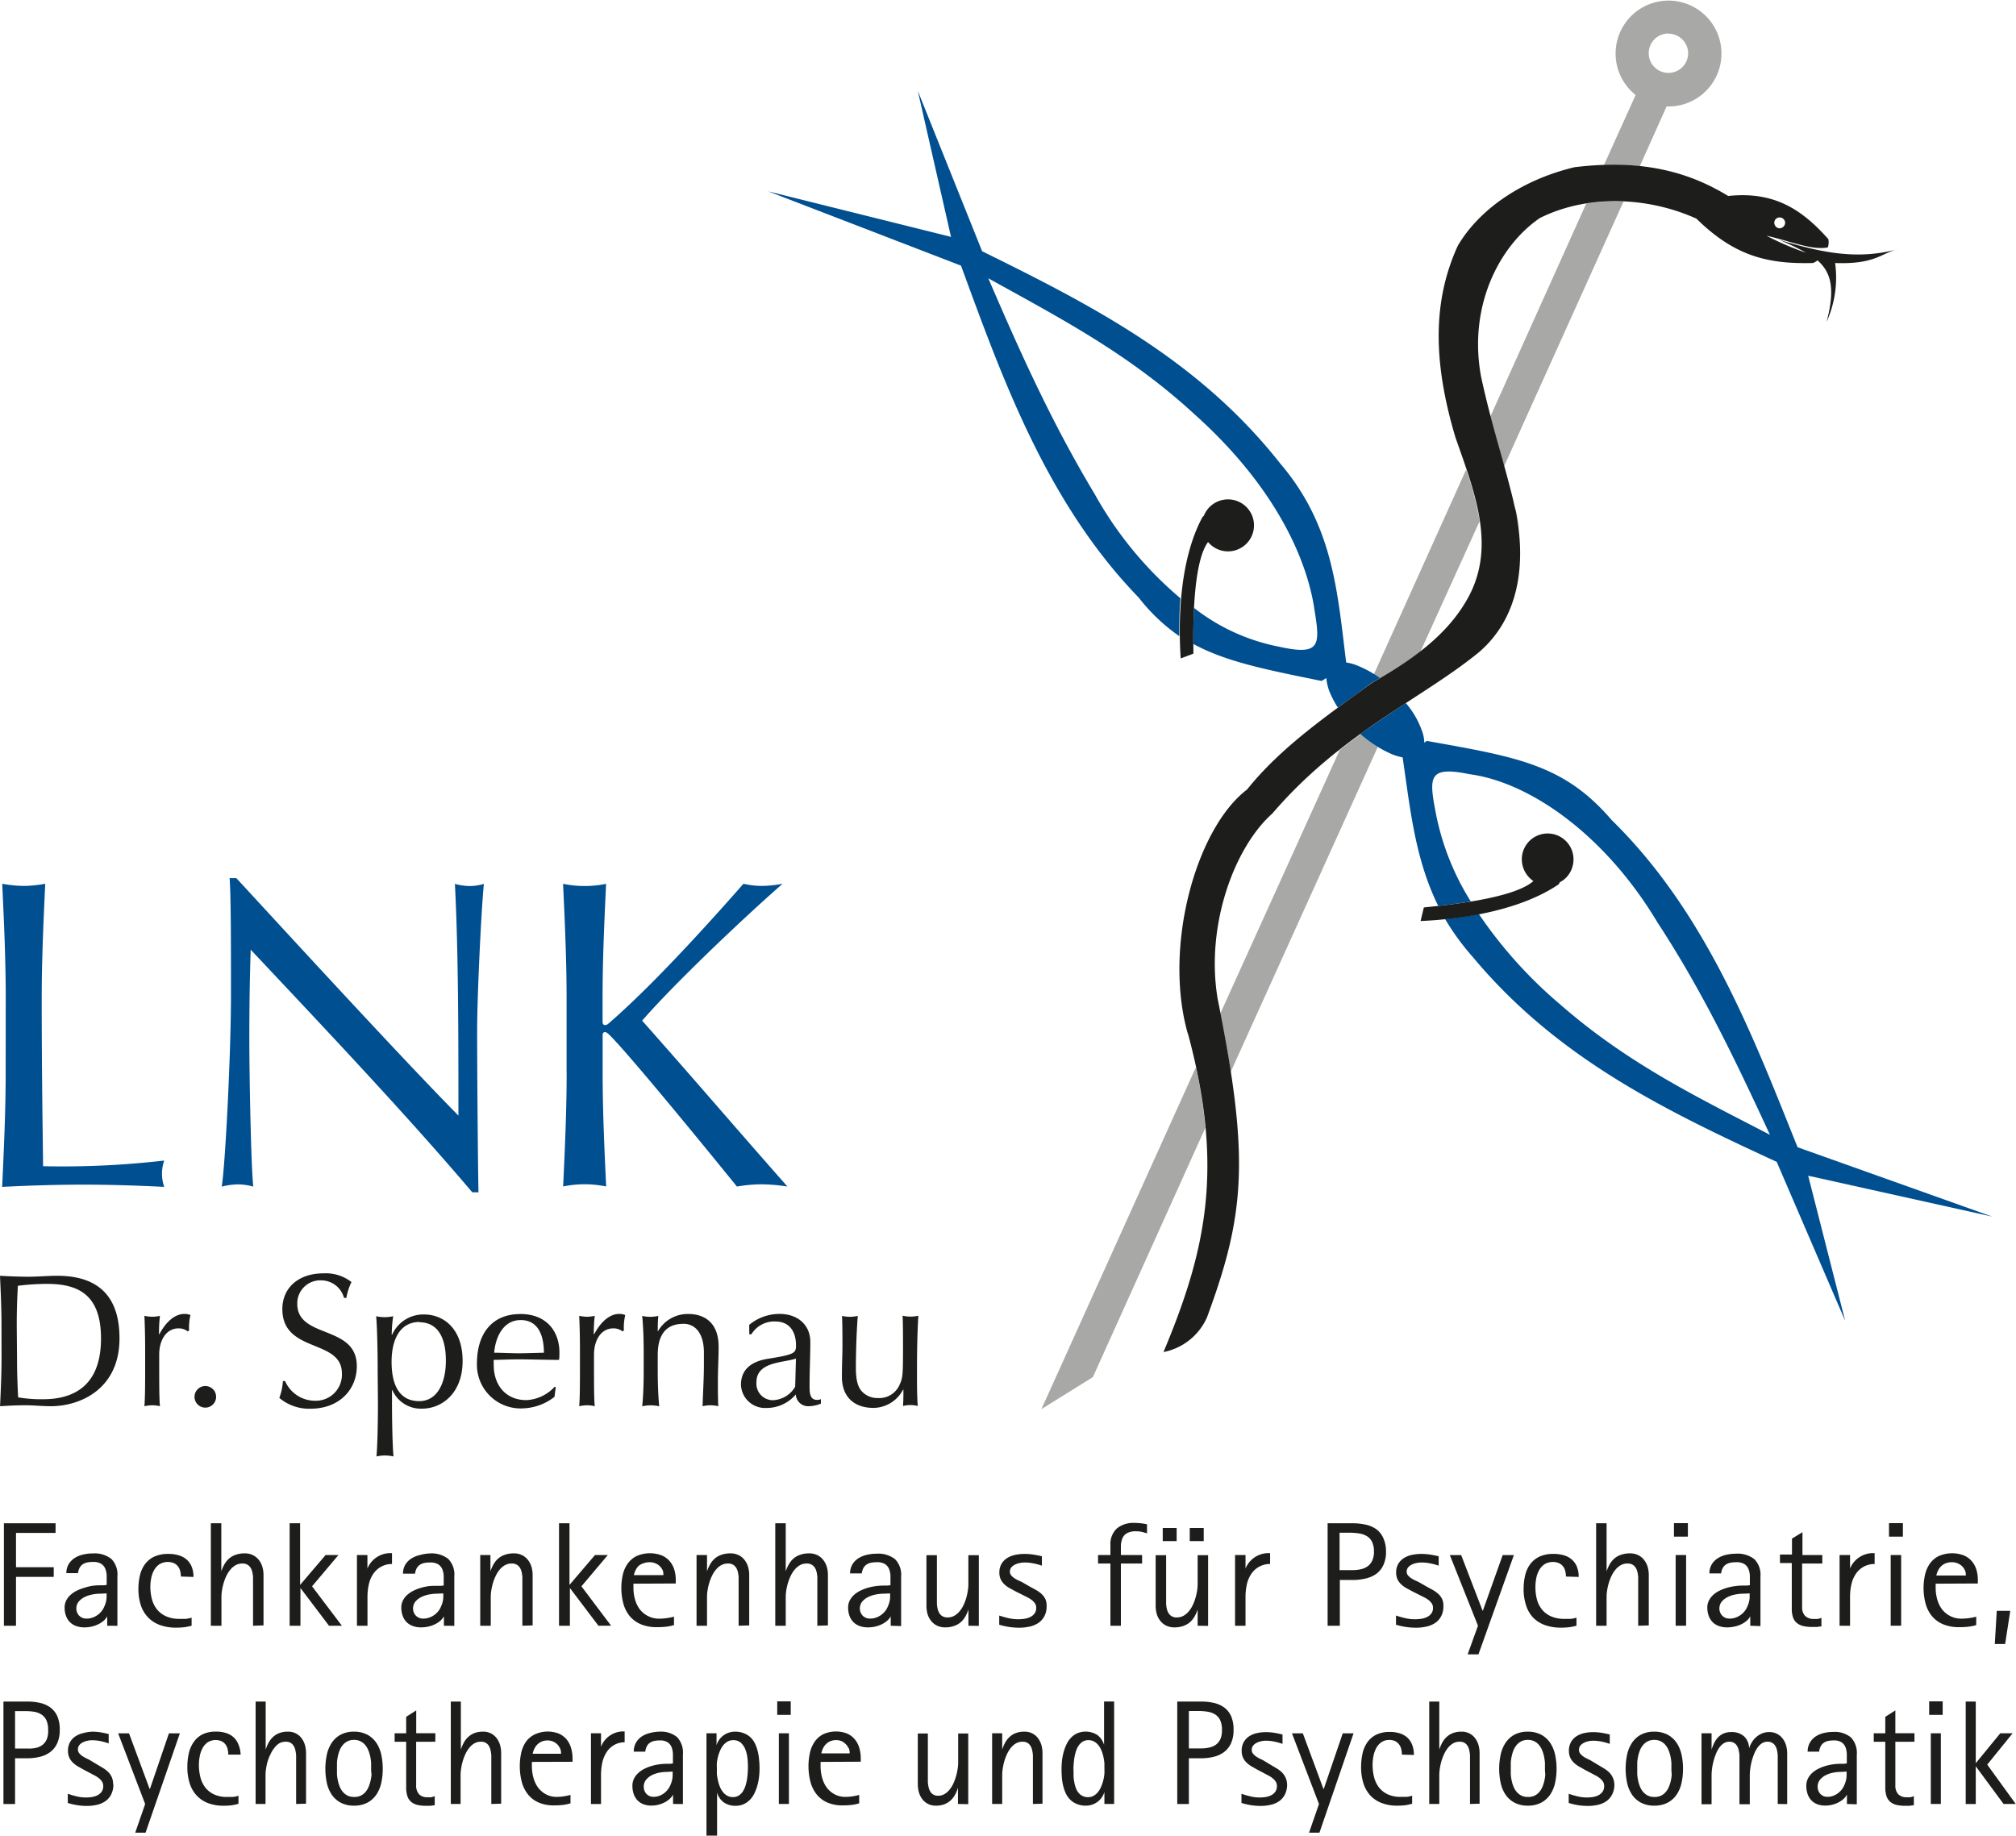 <svg xmlns="http://www.w3.org/2000/svg" xmlns:xlink="http://www.w3.org/1999/xlink" viewBox="0 0 298.6 271.93"><defs><clipPath id="a" transform="translate(-1.36 -9.09)"><polygon points="108.56 0 108.56 46.18 150.58 218.27 312.66 218.27 312.66 0 108.56 0 108.56 0" style="fill:none"/></clipPath></defs><title>LNK</title><path d="M2.21,156.84c0-5.59-.26-11.25-.52-16.84a18.26,18.26,0,0,0,3.19.32A18.26,18.26,0,0,0,8.06,140c-.26,5.59-.52,11.24-.52,16.84,0,10.92.13,18.59.2,25A130.33,130.33,0,0,0,25.68,181a6,6,0,0,0,0,3.9c-4-.2-8-.33-12-.33s-8,.13-12,.33c.26-5.59.52-11.25.52-16.84Z" transform="translate(-1.36 -9.09)" style="fill:#004f91"/><path d="M71.31,185.7c-9.88-11.63-21.71-24.12-32.82-35.94-.07,2.4-.2,6.3-.2,13.2,0,5.59.26,19.3.59,21.9a8.74,8.74,0,0,0-2.28-.33,10.66,10.66,0,0,0-2.4.33c.52-3.06,1.37-19.7,1.37-28.27,0-8.19,0-14.5-.2-17.42h1c10.6,11.51,25,27.17,32.89,35.17,0-11.64,0-24.31-.52-34.32a8.66,8.66,0,0,0,2.21.32,7.7,7.7,0,0,0,2.08-.32c-.39,3.83-1,16.7-1,21.77,0,6.63.13,21,.2,23.92Z" transform="translate(-1.36 -9.09)" style="fill:#004f91"/><path d="M85.28,168V156.84c0-5.59-.26-11.24-.52-16.83a15.77,15.77,0,0,0,6.37,0c-.26,5.59-.52,11.24-.52,16.83v3.57c0,.39.13.52.39.52s.39-.13.91-.59c6-5.26,13.46-13.39,19.57-20.34a12,12,0,0,0,2.67.32,17,17,0,0,0,3.12-.32c-6,5.26-16.12,14.88-20.8,20.28,7,7.87,14.17,16.25,21.52,24.57a26.29,26.29,0,0,0-3.9-.33,22.16,22.16,0,0,0-3.58.33c-6.17-7.61-16-19.57-18.78-22.36-.39-.39-.59-.52-.78-.52a.36.36,0,0,0-.33.39V168c0,5.59.26,11.25.52,16.84a15.77,15.77,0,0,0-6.37,0c.26-5.59.52-11.25.52-16.84" transform="translate(-1.36 -9.09)" style="fill:#004f91"/><path d="M3.88,210.14c0,2,.06,4,.17,5.94a20.64,20.64,0,0,0,3.67.28c4.12,0,8.6-1.62,8.6-9,0-6.5-3.36-8.09-8-8.09a35.65,35.65,0,0,0-4.31.28c-.11,1.79-.17,3.78-.17,5.8Zm-2.3-4.82c0-2.41-.11-4.84-.22-7.25,1.4.08,2.83.14,4.23.14s2.83-.14,4.23-.14c6.55,0,9.24,3.5,9.24,9.27,0,7.48-5.77,10.05-10.19,10.05-1.26,0-2.49-.14-3.75-.14s-2.49.06-3.75.14c.11-2.41.22-4.84.22-7.25Z" transform="translate(-1.36 -9.09)" style="fill:#1d1d1b"/><path d="M29.17,206.31a2.15,2.15,0,0,0-1.37-.45c-1.79,0-2.86,1.71-2.86,3.89,0,4.87,0,6.36.11,7.64a5.11,5.11,0,0,0-1.12-.14,5.85,5.85,0,0,0-1.18.14c.11-1.37.11-3.56.11-6.69v-.9c0-1.46,0-3.39-.11-5.8a5.85,5.85,0,0,0,1.18.14,5.11,5.11,0,0,0,1.12-.14,22.4,22.4,0,0,0-.14,2.72l.06,0c1.06-2,2.41-3,3.7-3a2.1,2.1,0,0,1,.9.17,7.75,7.75,0,0,0-.2,2.27Z" transform="translate(-1.36 -9.09)" style="fill:#1d1d1b"/><path d="M31.77,214.4a1.6,1.6,0,1,1-1.6,1.6,1.61,1.61,0,0,1,1.6-1.6" transform="translate(-1.36 -9.09)" style="fill:#1d1d1b"/><path d="M43.59,213.67A4.83,4.83,0,0,0,48,216.58a3.86,3.86,0,0,0,4-4.06c0-5.15-8.82-2.94-8.82-9.52,0-3.11,2.35-5.29,6.08-5.29A6.18,6.18,0,0,1,53.42,199a8.6,8.6,0,0,0-.76,2.35h-.34A3.52,3.52,0,0,0,49,198.75a3.41,3.41,0,0,0-3.61,3.47c0,5.24,8.82,3.05,8.82,9.24,0,3.42-2.55,6.3-6.86,6.3a6.82,6.82,0,0,1-4.62-1.6,8.36,8.36,0,0,0,.53-2.49Z" transform="translate(-1.36 -9.09)" style="fill:#1d1d1b"/><path d="M63.53,204.91c-3,0-4.17,2.69-4.17,5.91,0,3.84,1.43,5.82,4.09,5.82s3.95-2.66,3.95-6c0-4.48-2-5.68-3.86-5.68m-6.24,7.25c0-2.58-.06-6.19-.22-8.15a5.74,5.74,0,0,0,2.52,0,19.05,19.05,0,0,0-.22,2.74h.06a5.05,5.05,0,0,1,4.73-3c2.86,0,5.71,2.07,5.71,6.89s-3.11,7.06-6,7.06a4.59,4.59,0,0,1-4.4-2.74h-.06v1.76c0,2.58.06,6.19.22,8.06a5.74,5.74,0,0,0-2.52,0c.17-1.88.22-5.49.22-8.06Z" transform="translate(-1.36 -9.09)" style="fill:#1d1d1b"/><path d="M74.56,209.47c1.15,0,2.46.08,3.64.08s2.55-.06,3.72-.08c0-2-.53-4.84-3.44-4.84-2.74,0-3.78,2.83-3.92,4.84m3.86-5.74c3.92,0,5.8,2.6,5.8,5.71,0,.36,0,.73-.06,1.09-2,0-4-.08-6-.08-1.23,0-2.44.06-3.67.08a7.62,7.62,0,0,0,0,.78c0,2.91,1.74,5.18,4.84,5.18a6.09,6.09,0,0,0,4.2-2l.14.08L83.49,216a8,8,0,0,1-4.68,1.71A6.47,6.47,0,0,1,72,211.1c0-4.54,2.3-7.36,6.41-7.36" transform="translate(-1.36 -9.09)" style="fill:#1d1d1b"/><path d="M93.57,206.31a2.15,2.15,0,0,0-1.37-.45c-1.79,0-2.86,1.71-2.86,3.89,0,4.87,0,6.36.11,7.64a5.11,5.11,0,0,0-1.12-.14,5.85,5.85,0,0,0-1.18.14c.11-1.37.11-3.56.11-6.69v-.9c0-1.46,0-3.39-.11-5.8a5.85,5.85,0,0,0,1.18.14,5.11,5.11,0,0,0,1.12-.14,22.4,22.4,0,0,0-.14,2.72l.06,0c1.06-2,2.41-3,3.7-3a2.1,2.1,0,0,1,.9.17,7.75,7.75,0,0,0-.2,2.27Z" transform="translate(-1.36 -9.09)" style="fill:#1d1d1b"/><path d="M102.56,205.19c-2.6,0-3.78,1.68-3.78,4.59v2.38c0,1.68.06,3.64.22,5.24a5.74,5.74,0,0,0-2.52,0c.17-1.6.22-3.56.22-5.24v-2.91c0-1.68-.06-3.64-.22-5.24a5.08,5.08,0,0,0,2.38,0c-.06.76-.08,1.49-.08,2.24h.06a5.06,5.06,0,0,1,4.48-2.52c2.07,0,4.48,1,4.48,4.87,0,1.6-.11,3.28-.11,5.18,0,1.23,0,2.41.06,3.61a5.85,5.85,0,0,0-1.18-.14,5.36,5.36,0,0,0-1.15.14c.06-2,.2-4.09.2-6.24v-1.71c0-2.74-1.2-4.26-3.05-4.26" transform="translate(-1.36 -9.09)" style="fill:#1d1d1b"/><path d="M119.25,210.34c-1.93.64-5.85.45-5.85,3.5a2.45,2.45,0,0,0,2.44,2.66,4,4,0,0,0,3.3-2Zm-6.92-5a7,7,0,0,1,4.51-1.62c2.69,0,4.54,1.65,4.54,4.14,0,2.1-.11,4.17-.11,6.52,0,.92,0,2.07,1.09,2.07a1.16,1.16,0,0,0,.59-.11V217a4.73,4.73,0,0,1-1.79.39,1.83,1.83,0,0,1-1.93-1.74,5.66,5.66,0,0,1-4.4,2,3.56,3.56,0,0,1-3.72-3.44c0-2.24,1.51-3.44,3.95-3.84,4.06-.64,4.2-.87,4.2-2,0-1.88-.84-3.53-3.08-3.53a3.94,3.94,0,0,0-3.53,1.9h-.31Z" transform="translate(-1.36 -9.09)" style="fill:#1d1d1b"/><path d="M126.14,208.46c0-1.32,0-2.88-.06-4.45a5.85,5.85,0,0,0,1.18.14,5.58,5.58,0,0,0,1.15-.14c-.17,2.18-.28,5-.28,7.78,0,1.93.39,2.86.87,3.39a3.13,3.13,0,0,0,2.41,1,3.27,3.27,0,0,0,3.11-1.79c.56-1.2.59-1.43.59-5.82,0-1.51,0-3.25-.06-4.59a5.41,5.41,0,0,0,1.18.14,5,5,0,0,0,1.15-.14c-.17,2.91-.2,5.54-.2,8.51,0,1.65,0,3.3.11,4.87a4.33,4.33,0,0,0-2.18,0c.06-.81.06-1.62.06-2.41h-.06a5,5,0,0,1-4.37,2.69c-2.91,0-4.68-1.68-4.68-4.59,0-2,.08-3.25.08-4.62" transform="translate(-1.36 -9.09)" style="fill:#1d1d1b"/><path d="M3.73,236.16v5.08H9.32v1.43H3.73v7.24H1.94V234.73H9.59v1.43Z" transform="translate(-1.36 -9.09)" style="fill:#1d1d1b"/><path d="M17.24,249.91v-1.39h0a2.37,2.37,0,0,1-.6.71,3.78,3.78,0,0,1-.83.51,4.48,4.48,0,0,1-.95.31,4.72,4.72,0,0,1-1,.1,3.46,3.46,0,0,1-1.25-.21,2.48,2.48,0,0,1-.92-.59,2.56,2.56,0,0,1-.56-.92,3.55,3.55,0,0,1-.2-1.21,2.29,2.29,0,0,1,.25-1.07,2.85,2.85,0,0,1,.65-.83,4.09,4.09,0,0,1,.94-.62,6.78,6.78,0,0,1,1.11-.42A8.13,8.13,0,0,1,15,244a8.52,8.52,0,0,1,1.08-.08h.54a3.19,3.19,0,0,0,.54-.06v-.22q0-.58,0-1.16a3,3,0,0,0-.2-1,1.59,1.59,0,0,0-.6-.74,2.21,2.21,0,0,0-1.23-.28,4,4,0,0,0-.87.08,1.87,1.87,0,0,0-.66.28,1.44,1.44,0,0,0-.45.51,2.37,2.37,0,0,0-.24.79H11.19a2.59,2.59,0,0,1,.35-1.35,2.8,2.8,0,0,1,.89-.9,4,4,0,0,1,1.25-.51,6.31,6.31,0,0,1,1.42-.16,4,4,0,0,1,2.75.81,3.27,3.27,0,0,1,.9,2.56v7.35Zm-1-4.75a6.34,6.34,0,0,0-1.15.11,4.48,4.48,0,0,0-1.16.37,2.71,2.71,0,0,0-.9.68,1.55,1.55,0,0,0-.36,1,1.5,1.5,0,0,0,.42,1.1,1.48,1.48,0,0,0,1.11.43,2.56,2.56,0,0,0,.79-.12,3,3,0,0,0,1.31-.85,2.73,2.73,0,0,0,.44-.66c.09-.19.16-.37.22-.53a3.35,3.35,0,0,0,.13-.48,3.56,3.56,0,0,0,.06-.5q0-.26,0-.59Z" transform="translate(-1.36 -9.09)" style="fill:#1d1d1b"/><path d="M28.15,242.62a3.27,3.27,0,0,0-.11-.84,1.88,1.88,0,0,0-.34-.69,1.65,1.65,0,0,0-.6-.46,2.41,2.41,0,0,0-2.14.18,2.58,2.58,0,0,0-.79.89,4,4,0,0,0-.42,1.19,6.52,6.52,0,0,0-.12,1.22,7.12,7.12,0,0,0,.24,1.89,4.08,4.08,0,0,0,.77,1.52,3.65,3.65,0,0,0,1.34,1,4.76,4.76,0,0,0,2,.37q.45,0,.89,0a4,4,0,0,0,.87-.18v1.19a7.2,7.2,0,0,1-1.12.23,9.84,9.84,0,0,1-1.15.06,6.82,6.82,0,0,1-2.46-.4,4.66,4.66,0,0,1-1.75-1.15,4.74,4.74,0,0,1-1.05-1.8,7.59,7.59,0,0,1-.35-2.37,8.85,8.85,0,0,1,.22-2,4.58,4.58,0,0,1,.74-1.66,3.61,3.61,0,0,1,1.37-1.13,4.82,4.82,0,0,1,2.11-.41,5.22,5.22,0,0,1,1.55.21,3.13,3.13,0,0,1,1.17.64,2.82,2.82,0,0,1,.74,1.07,4,4,0,0,1,.26,1.49Z" transform="translate(-1.36 -9.09)" style="fill:#1d1d1b"/><path d="M38.84,249.91V244.1c0-.19,0-.41,0-.66s0-.5,0-.75a4.77,4.77,0,0,0-.11-.74,2,2,0,0,0-.26-.64,1.38,1.38,0,0,0-.47-.45,1.43,1.43,0,0,0-.74-.17,2,2,0,0,0-1,.25,2.79,2.79,0,0,0-.78.66,4.46,4.46,0,0,0-.59.93,7,7,0,0,0-.41,1.07,7.76,7.76,0,0,0-.24,1.07,6.42,6.42,0,0,0-.08.93v4.31H32.59V234.73h1.55v7.12h0a5.58,5.58,0,0,1,.49-1.09,3.26,3.26,0,0,1,.7-.84,3,3,0,0,1,1-.54,3.81,3.81,0,0,1,1.26-.19,2.67,2.67,0,0,1,1.25.27,2.51,2.51,0,0,1,.87.72,3.13,3.13,0,0,1,.51,1,4.31,4.31,0,0,1,.17,1.2v7.48Z" transform="translate(-1.36 -9.09)" style="fill:#1d1d1b"/><path d="M50.09,249.91l-4.23-5.59h0v5.59H44.26V234.73h1.55v9.13h0l3.78-4.43h1.9l-3.91,4.64L52,249.91Z" transform="translate(-1.36 -9.09)" style="fill:#1d1d1b"/><path d="M57.71,241.22a3.39,3.39,0,0,0-1.13,1.11,4.62,4.62,0,0,0-.61,1.54,8.35,8.35,0,0,0-.18,1.71v4.33H54.23V239.43h1.55v2h0a3.68,3.68,0,0,1,3.64-2.27v1.6A3.37,3.37,0,0,0,57.71,241.22Z" transform="translate(-1.36 -9.09)" style="fill:#1d1d1b"/><path d="M67.11,249.91v-1.39h0a2.37,2.37,0,0,1-.6.71,3.78,3.78,0,0,1-.83.51,4.48,4.48,0,0,1-.95.31,4.72,4.72,0,0,1-1,.1,3.46,3.46,0,0,1-1.25-.21,2.48,2.48,0,0,1-.92-.59,2.56,2.56,0,0,1-.56-.92,3.55,3.55,0,0,1-.2-1.21,2.29,2.29,0,0,1,.25-1.07,2.85,2.85,0,0,1,.65-.83,4.09,4.09,0,0,1,.94-.62,6.78,6.78,0,0,1,1.11-.42,8.13,8.13,0,0,1,1.16-.24A8.52,8.52,0,0,1,66,244h.54a3.19,3.19,0,0,0,.54-.06v-.22q0-.58,0-1.16a3,3,0,0,0-.2-1,1.59,1.59,0,0,0-.6-.74,2.21,2.21,0,0,0-1.23-.28,4,4,0,0,0-.87.08,1.87,1.87,0,0,0-.66.28,1.44,1.44,0,0,0-.45.51,2.37,2.37,0,0,0-.24.79H61.05a2.59,2.59,0,0,1,.35-1.35,2.8,2.8,0,0,1,.89-.9,4,4,0,0,1,1.25-.51A6.31,6.31,0,0,1,65,239.2a4,4,0,0,1,2.75.81,3.27,3.27,0,0,1,.9,2.56v7.35Zm-1-4.75a6.34,6.34,0,0,0-1.15.11,4.48,4.48,0,0,0-1.16.37,2.71,2.71,0,0,0-.9.68,1.55,1.55,0,0,0-.36,1,1.5,1.5,0,0,0,.42,1.1,1.48,1.48,0,0,0,1.11.43,2.56,2.56,0,0,0,.79-.12,3,3,0,0,0,1.31-.85,2.73,2.73,0,0,0,.44-.66c.09-.19.16-.37.22-.53a3.35,3.35,0,0,0,.13-.48,3.56,3.56,0,0,0,.06-.5q0-.26,0-.59Z" transform="translate(-1.36 -9.09)" style="fill:#1d1d1b"/><path d="M78.73,249.91V244.1c0-.19,0-.41,0-.66s0-.5,0-.75a4.77,4.77,0,0,0-.11-.74,2,2,0,0,0-.26-.64,1.38,1.38,0,0,0-.47-.45,1.43,1.43,0,0,0-.74-.17,2,2,0,0,0-1,.25,2.79,2.79,0,0,0-.78.66,4.46,4.46,0,0,0-.59.93,7,7,0,0,0-.41,1.07,7.76,7.76,0,0,0-.24,1.07,6.42,6.42,0,0,0-.08.93v4.31H72.49V239.43H74v2.42h0a5.58,5.58,0,0,1,.49-1.09,3.26,3.26,0,0,1,.7-.84,3,3,0,0,1,1-.54,3.81,3.81,0,0,1,1.26-.19,2.67,2.67,0,0,1,1.25.27,2.51,2.51,0,0,1,.87.72,3.13,3.13,0,0,1,.51,1,4.31,4.31,0,0,1,.17,1.2v7.48Z" transform="translate(-1.36 -9.09)" style="fill:#1d1d1b"/><path d="M90,249.91l-4.23-5.59h0v5.59H84.16V234.73h1.55v9.13h0l3.78-4.43h1.9l-3.91,4.64,4.39,5.83Z" transform="translate(-1.36 -9.09)" style="fill:#1d1d1b"/><path d="M95.18,243.68v.62a6.29,6.29,0,0,0,.23,1.69,4.46,4.46,0,0,0,.7,1.47,3.63,3.63,0,0,0,1.2,1,3.56,3.56,0,0,0,1.73.4,7.54,7.54,0,0,0,1.08-.08q.51-.07,1.07-.21v1.24a6.51,6.51,0,0,1-1.23.25,12.47,12.47,0,0,1-1.27.06,6.07,6.07,0,0,1-2.41-.43,4.32,4.32,0,0,1-1.65-1.21,5,5,0,0,1-.94-1.85,9,9,0,0,1-.08-4.29,4.62,4.62,0,0,1,.72-1.63,3.57,3.57,0,0,1,1.31-1.12,4.94,4.94,0,0,1,3.68-.12,3.21,3.21,0,0,1,1.19.83,3.46,3.46,0,0,1,.71,1.26,5.14,5.14,0,0,1,.23,1.59v.5Zm4.32-2a1.84,1.84,0,0,0-.44-.62,2.07,2.07,0,0,0-.66-.41,2.26,2.26,0,0,0-.83-.15,2.4,2.4,0,0,0-.87.15A2.13,2.13,0,0,0,96,241a2.25,2.25,0,0,0-.47.62,3,3,0,0,0-.28.79h4.37A2,2,0,0,0,99.5,241.63Z" transform="translate(-1.36 -9.09)" style="fill:#1d1d1b"/><path d="M110.76,249.91V244.1c0-.19,0-.41,0-.66s0-.5,0-.75a4.77,4.77,0,0,0-.11-.74,2,2,0,0,0-.26-.64,1.38,1.38,0,0,0-.47-.45,1.43,1.43,0,0,0-.74-.17,2,2,0,0,0-1,.25,2.79,2.79,0,0,0-.78.66,4.46,4.46,0,0,0-.59.93,7,7,0,0,0-.41,1.07,7.76,7.76,0,0,0-.24,1.07,6.42,6.42,0,0,0-.08.93v4.31h-1.55V239.43h1.55v2.42h0a5.58,5.58,0,0,1,.49-1.09,3.26,3.26,0,0,1,.7-.84,3,3,0,0,1,1-.54,3.81,3.81,0,0,1,1.26-.19,2.67,2.67,0,0,1,1.25.27,2.51,2.51,0,0,1,.87.72,3.13,3.13,0,0,1,.51,1,4.31,4.31,0,0,1,.17,1.2v7.48Z" transform="translate(-1.36 -9.09)" style="fill:#1d1d1b"/><path d="M122.42,249.91V244.1c0-.19,0-.41,0-.66s0-.5,0-.75a4.77,4.77,0,0,0-.11-.74,2,2,0,0,0-.26-.64,1.38,1.38,0,0,0-.47-.45,1.43,1.43,0,0,0-.74-.17,2,2,0,0,0-1,.25,2.79,2.79,0,0,0-.78.66,4.46,4.46,0,0,0-.59.93,7,7,0,0,0-.41,1.07,7.76,7.76,0,0,0-.24,1.07,6.42,6.42,0,0,0-.08.93v4.31h-1.55V234.73h1.55v7.12h0a5.58,5.58,0,0,1,.49-1.09,3.26,3.26,0,0,1,.7-.84,3,3,0,0,1,1-.54,3.81,3.81,0,0,1,1.26-.19,2.67,2.67,0,0,1,1.25.27,2.51,2.51,0,0,1,.87.72,3.13,3.13,0,0,1,.51,1,4.31,4.31,0,0,1,.17,1.2v7.48Z" transform="translate(-1.36 -9.09)" style="fill:#1d1d1b"/><path d="M133.29,249.91v-1.39h0a2.37,2.37,0,0,1-.6.71,3.78,3.78,0,0,1-.83.51,4.48,4.48,0,0,1-.95.31,4.72,4.72,0,0,1-1,.1,3.46,3.46,0,0,1-1.25-.21,2.48,2.48,0,0,1-.92-.59,2.56,2.56,0,0,1-.56-.92,3.55,3.55,0,0,1-.2-1.21,2.29,2.29,0,0,1,.25-1.07,2.85,2.85,0,0,1,.65-.83,4.09,4.09,0,0,1,.94-.62,6.78,6.78,0,0,1,1.11-.42,8.13,8.13,0,0,1,1.16-.24,8.52,8.52,0,0,1,1.08-.08h.54a3.19,3.19,0,0,0,.54-.06v-.22q0-.58,0-1.16a3,3,0,0,0-.2-1,1.59,1.59,0,0,0-.6-.74,2.21,2.21,0,0,0-1.23-.28,4,4,0,0,0-.87.08,1.87,1.87,0,0,0-.66.28,1.44,1.44,0,0,0-.45.51,2.37,2.37,0,0,0-.24.79h-1.73a2.59,2.59,0,0,1,.35-1.35,2.8,2.8,0,0,1,.89-.9,4,4,0,0,1,1.25-.51,6.31,6.31,0,0,1,1.42-.16,4,4,0,0,1,2.75.81,3.27,3.27,0,0,1,.9,2.56v7.35Zm-1-4.75a6.34,6.34,0,0,0-1.15.11,4.48,4.48,0,0,0-1.16.37,2.71,2.71,0,0,0-.9.68,1.55,1.55,0,0,0-.36,1,1.5,1.5,0,0,0,.42,1.1,1.48,1.48,0,0,0,1.11.43,2.56,2.56,0,0,0,.79-.12,3,3,0,0,0,1.31-.85,2.73,2.73,0,0,0,.44-.66c.09-.19.16-.37.22-.53a3.35,3.35,0,0,0,.13-.48,3.56,3.56,0,0,0,.06-.5q0-.26,0-.59Z" transform="translate(-1.36 -9.09)" style="fill:#1d1d1b"/><path d="M144.8,249.91v-2.42h0a5.19,5.19,0,0,1-.48,1.09,3.31,3.31,0,0,1-.7.84,3.07,3.07,0,0,1-1,.54,3.7,3.7,0,0,1-1.25.19,2.72,2.72,0,0,1-1.25-.27,2.54,2.54,0,0,1-.87-.72,3,3,0,0,1-.51-1,4.56,4.56,0,0,1-.16-1.22v-7.48h1.55v5.81c0,.19,0,.41,0,.66s0,.5,0,.75a4.74,4.74,0,0,0,.11.74,2,2,0,0,0,.26.64,1.38,1.38,0,0,0,.47.45,1.43,1.43,0,0,0,.74.17,2,2,0,0,0,1-.25,2.89,2.89,0,0,0,.78-.66,4.22,4.22,0,0,0,.59-.93,7.15,7.15,0,0,0,.4-1.06,8.27,8.27,0,0,0,.23-1.07,6.42,6.42,0,0,0,.08-.93v-4.32h1.55v10.47Z" transform="translate(-1.36 -9.09)" style="fill:#1d1d1b"/><path d="M156.38,247a3.07,3.07,0,0,1-.33,1.49,2.71,2.71,0,0,1-.88,1,3.81,3.81,0,0,1-1.29.54,7.08,7.08,0,0,1-1.55.17,10.12,10.12,0,0,1-1.5-.11,11.11,11.11,0,0,1-1.47-.33v-1.36q.69.23,1.39.39a6.33,6.33,0,0,0,1.43.16,6.14,6.14,0,0,0,.91-.07,2.89,2.89,0,0,0,.86-.26,1.75,1.75,0,0,0,.64-.52,1.37,1.37,0,0,0,.25-.85,1.16,1.16,0,0,0-.2-.67,2.18,2.18,0,0,0-.49-.5,3.65,3.65,0,0,0-.64-.39l-.65-.33-1-.5-.93-.5a4.14,4.14,0,0,1-.79-.57,2.51,2.51,0,0,1-.55-.74,2.33,2.33,0,0,1-.21-1,2.51,2.51,0,0,1,.32-1.31,2.55,2.55,0,0,1,.84-.86,3.65,3.65,0,0,1,1.2-.47,6.75,6.75,0,0,1,1.38-.14,8.48,8.48,0,0,1,1.3.1q.63.1,1.26.25v1.39a9.07,9.07,0,0,0-1.26-.34,6.67,6.67,0,0,0-1.28-.13,3.89,3.89,0,0,0-.7.07,2.79,2.79,0,0,0-.72.23,1.67,1.67,0,0,0-.56.42,1,1,0,0,0-.22.64.85.85,0,0,0,.22.58,2.38,2.38,0,0,0,.53.44,5.06,5.06,0,0,0,.65.34,5.39,5.39,0,0,1,.58.29l.92.53,1,.55a4.4,4.4,0,0,1,.81.59,2.57,2.57,0,0,1,.56.77A2.48,2.48,0,0,1,156.38,247Z" transform="translate(-1.36 -9.09)" style="fill:#1d1d1b"/><path d="M170.46,236a4,4,0,0,0-.8-.08,2.69,2.69,0,0,0-1.4.29,1.61,1.61,0,0,0-.67.79,3.18,3.18,0,0,0-.21,1.12c0,.42,0,.86,0,1.31h3.14v1.26h-3.14v9.22h-1.55v-9.22H164v-1.26h1.83V238a3.17,3.17,0,0,1,.93-2.48,3.82,3.82,0,0,1,2.64-.84,9.11,9.11,0,0,1,1.85.2v1.35A8.07,8.07,0,0,0,170.46,236Z" transform="translate(-1.36 -9.09)" style="fill:#1d1d1b"/><path d="M178.75,249.91v-2.42h0a5.21,5.21,0,0,1-.48,1.09,3.3,3.3,0,0,1-.7.84,3.06,3.06,0,0,1-1,.54,3.7,3.7,0,0,1-1.25.19,2.73,2.73,0,0,1-1.25-.27,2.54,2.54,0,0,1-.87-.72,3,3,0,0,1-.51-1,4.54,4.54,0,0,1-.16-1.22v-7.48h1.55v5.81c0,.19,0,.41,0,.66s0,.5,0,.75a4.8,4.8,0,0,0,.11.74,2.05,2.05,0,0,0,.26.64,1.38,1.38,0,0,0,.47.45,1.43,1.43,0,0,0,.74.17,2,2,0,0,0,1-.25,2.89,2.89,0,0,0,.78-.66,4.2,4.2,0,0,0,.59-.93,7.09,7.09,0,0,0,.4-1.06,8.28,8.28,0,0,0,.24-1.07,6.49,6.49,0,0,0,.08-.93v-4.32h1.55v10.47Zm-5.17-12.54v-1.94h2.06v1.94Zm4,0v-1.94h2.07v1.94Z" transform="translate(-1.36 -9.09)" style="fill:#1d1d1b"/><path d="M187.76,241.22a3.39,3.39,0,0,0-1.13,1.11,4.62,4.62,0,0,0-.61,1.54,8.35,8.35,0,0,0-.18,1.71v4.33h-1.55V239.43h1.55v2h0a3.68,3.68,0,0,1,3.64-2.27v1.6A3.37,3.37,0,0,0,187.76,241.22Z" transform="translate(-1.36 -9.09)" style="fill:#1d1d1b"/><path d="M206.65,238.93a4.57,4.57,0,0,1-.37,1.94,3.38,3.38,0,0,1-1,1.3,4.35,4.35,0,0,1-1.59.73,8.22,8.22,0,0,1-2,.23h-1.88v6.78H198V234.73h3.66a8.86,8.86,0,0,1,2,.21,4.29,4.29,0,0,1,1.59.7,3.24,3.24,0,0,1,1,1.29A4.76,4.76,0,0,1,206.65,238.93Zm-1.79,0a3.22,3.22,0,0,0-.27-1.43,2,2,0,0,0-.76-.85,3.09,3.09,0,0,0-1.14-.41,9,9,0,0,0-1.44-.11h-1.48v5.54h1.92a5.32,5.32,0,0,0,1.32-.15,2.61,2.61,0,0,0,1-.48,2.18,2.18,0,0,0,.63-.85A3.2,3.2,0,0,0,204.87,239Z" transform="translate(-1.36 -9.09)" style="fill:#1d1d1b"/><path d="M215.15,247a3.07,3.07,0,0,1-.33,1.49,2.71,2.71,0,0,1-.88,1,3.81,3.81,0,0,1-1.29.54,7.08,7.08,0,0,1-1.55.17,10.12,10.12,0,0,1-1.5-.11,11.11,11.11,0,0,1-1.47-.33v-1.36q.69.23,1.39.39a6.33,6.33,0,0,0,1.43.16,6.14,6.14,0,0,0,.91-.07,2.89,2.89,0,0,0,.86-.26,1.75,1.75,0,0,0,.64-.52,1.37,1.37,0,0,0,.25-.85,1.16,1.16,0,0,0-.2-.67,2.18,2.18,0,0,0-.49-.5,3.65,3.65,0,0,0-.64-.39l-.65-.33-1-.5-.93-.5a4.14,4.14,0,0,1-.79-.57,2.51,2.51,0,0,1-.55-.74,2.33,2.33,0,0,1-.21-1,2.51,2.51,0,0,1,.32-1.31,2.55,2.55,0,0,1,.84-.86,3.65,3.65,0,0,1,1.2-.47,6.75,6.75,0,0,1,1.38-.14,8.48,8.48,0,0,1,1.3.1q.63.1,1.26.25v1.39a9.07,9.07,0,0,0-1.26-.34,6.67,6.67,0,0,0-1.28-.13,3.89,3.89,0,0,0-.7.07,2.79,2.79,0,0,0-.72.23,1.67,1.67,0,0,0-.56.42,1,1,0,0,0-.22.64.85.85,0,0,0,.22.58,2.38,2.38,0,0,0,.53.44,5.06,5.06,0,0,0,.65.34,5.39,5.39,0,0,1,.58.29l.92.53,1,.55a4.4,4.4,0,0,1,.81.59,2.57,2.57,0,0,1,.56.77A2.48,2.48,0,0,1,215.15,247Z" transform="translate(-1.36 -9.09)" style="fill:#1d1d1b"/><path d="M220.34,254.15h-1.6l1.53-4.24-4.17-10.47h1.68l3.17,8.23H221l2.93-8.23h1.66Z" transform="translate(-1.36 -9.09)" style="fill:#1d1d1b"/><path d="M233.3,242.62a3.23,3.23,0,0,0-.11-.84,1.85,1.85,0,0,0-.34-.69,1.65,1.65,0,0,0-.6-.46,2.41,2.41,0,0,0-2.14.18,2.58,2.58,0,0,0-.79.89,4,4,0,0,0-.42,1.19,6.52,6.52,0,0,0-.12,1.22A7.12,7.12,0,0,0,229,246a4.09,4.09,0,0,0,.76,1.52,3.65,3.65,0,0,0,1.34,1,4.76,4.76,0,0,0,2,.37q.45,0,.89,0a4,4,0,0,0,.87-.18v1.19a7.22,7.22,0,0,1-1.12.23,9.86,9.86,0,0,1-1.15.06,6.83,6.83,0,0,1-2.46-.4,4.66,4.66,0,0,1-1.75-1.15,4.74,4.74,0,0,1-1-1.8,7.61,7.61,0,0,1-.35-2.37,8.87,8.87,0,0,1,.22-2,4.58,4.58,0,0,1,.74-1.66,3.62,3.62,0,0,1,1.37-1.13,4.81,4.81,0,0,1,2.11-.41,5.22,5.22,0,0,1,1.55.21,3.13,3.13,0,0,1,1.17.64,2.82,2.82,0,0,1,.74,1.07,4,4,0,0,1,.26,1.49Z" transform="translate(-1.36 -9.09)" style="fill:#1d1d1b"/><path d="M244,249.91V244.1c0-.19,0-.41,0-.66s0-.5,0-.75a4.83,4.83,0,0,0-.11-.74,2.05,2.05,0,0,0-.26-.64,1.39,1.39,0,0,0-.47-.45,1.43,1.43,0,0,0-.74-.17,2,2,0,0,0-1,.25,2.79,2.79,0,0,0-.78.66,4.44,4.44,0,0,0-.59.93,7,7,0,0,0-.41,1.07,8.06,8.06,0,0,0-.24,1.07,6.49,6.49,0,0,0-.08.93v4.31h-1.55V234.73h1.55v7.12h0a5.58,5.58,0,0,1,.49-1.09,3.29,3.29,0,0,1,.7-.84,3,3,0,0,1,1-.54,3.81,3.81,0,0,1,1.26-.19,2.67,2.67,0,0,1,1.25.27,2.52,2.52,0,0,1,.87.72,3.14,3.14,0,0,1,.51,1,4.33,4.33,0,0,1,.17,1.2v7.48Z" transform="translate(-1.36 -9.09)" style="fill:#1d1d1b"/><path d="M249.3,236.71v-2h2.06v2Zm.25,13.2V239.43h1.55v10.47Z" transform="translate(-1.36 -9.09)" style="fill:#1d1d1b"/><path d="M260.6,249.91v-1.39h0a2.38,2.38,0,0,1-.6.71,3.77,3.77,0,0,1-.83.51,4.48,4.48,0,0,1-1,.31,4.72,4.72,0,0,1-1,.1,3.46,3.46,0,0,1-1.25-.21,2.47,2.47,0,0,1-.92-.59,2.55,2.55,0,0,1-.56-.92,3.56,3.56,0,0,1-.2-1.21,2.29,2.29,0,0,1,.25-1.07,2.83,2.83,0,0,1,.65-.83,4.08,4.08,0,0,1,.94-.62,6.81,6.81,0,0,1,1.11-.42,8.09,8.09,0,0,1,1.16-.24,8.52,8.52,0,0,1,1.08-.08H260a3.2,3.2,0,0,0,.54-.06v-.22q0-.58,0-1.16a3,3,0,0,0-.2-1,1.59,1.59,0,0,0-.6-.74,2.21,2.21,0,0,0-1.23-.28,4,4,0,0,0-.87.08,1.88,1.88,0,0,0-.67.28,1.45,1.45,0,0,0-.45.51,2.37,2.37,0,0,0-.24.79h-1.73a2.6,2.6,0,0,1,.35-1.35,2.81,2.81,0,0,1,.89-.9,4,4,0,0,1,1.25-.51,6.32,6.32,0,0,1,1.42-.16,4,4,0,0,1,2.75.81,3.27,3.27,0,0,1,.9,2.56v7.35Zm-1-4.75a6.34,6.34,0,0,0-1.15.11,4.49,4.49,0,0,0-1.16.37,2.71,2.71,0,0,0-.9.68,1.55,1.55,0,0,0-.36,1,1.5,1.5,0,0,0,.42,1.1,1.48,1.48,0,0,0,1.11.43,2.56,2.56,0,0,0,.79-.12,3,3,0,0,0,1.31-.85,2.73,2.73,0,0,0,.44-.66c.09-.19.16-.37.22-.53a3.29,3.29,0,0,0,.13-.48,3.56,3.56,0,0,0,.06-.5q0-.26,0-.59Z" transform="translate(-1.36 -9.09)" style="fill:#1d1d1b"/><path d="M268.28,240.69v6.45a1.84,1.84,0,0,0,.43,1.3,1.77,1.77,0,0,0,1.36.46,2.6,2.6,0,0,0,.55,0,3.79,3.79,0,0,0,.52-.16V250l-.69.09c-.23,0-.46,0-.69,0a5.63,5.63,0,0,1-1.33-.14,2.31,2.31,0,0,1-.94-.46,1.88,1.88,0,0,1-.56-.83,3.85,3.85,0,0,1-.18-1.28v-6.76H265v-1.26h1.78V237l1.55-.95v3.38h2.94v1.26Z" transform="translate(-1.36 -9.09)" style="fill:#1d1d1b"/><path d="M277.3,241.22a3.39,3.39,0,0,0-1.13,1.11,4.62,4.62,0,0,0-.61,1.54,8.35,8.35,0,0,0-.18,1.71v4.33h-1.55V239.43h1.55v2h0a3.68,3.68,0,0,1,3.64-2.27v1.6A3.37,3.37,0,0,0,277.3,241.22Z" transform="translate(-1.36 -9.09)" style="fill:#1d1d1b"/><path d="M281.15,236.71v-2h2.06v2Zm.25,13.2V239.43h1.55v10.47Z" transform="translate(-1.36 -9.09)" style="fill:#1d1d1b"/><path d="M288.06,243.68v.62a6.3,6.3,0,0,0,.23,1.69,4.46,4.46,0,0,0,.7,1.47,3.63,3.63,0,0,0,1.2,1,3.55,3.55,0,0,0,1.73.4,7.51,7.51,0,0,0,1.08-.08q.51-.07,1.07-.21v1.24a6.54,6.54,0,0,1-1.23.25,12.48,12.48,0,0,1-1.27.06,6.07,6.07,0,0,1-2.41-.43,4.32,4.32,0,0,1-1.65-1.21,5,5,0,0,1-.94-1.85,9,9,0,0,1-.08-4.29,4.63,4.63,0,0,1,.71-1.63,3.58,3.58,0,0,1,1.31-1.12,4.94,4.94,0,0,1,3.67-.12,3.22,3.22,0,0,1,1.19.83,3.46,3.46,0,0,1,.71,1.26,5.16,5.16,0,0,1,.23,1.59v.5Zm4.32-2a1.85,1.85,0,0,0-.44-.62,2.08,2.08,0,0,0-.66-.41,2.26,2.26,0,0,0-.83-.15,2.4,2.4,0,0,0-.87.15,2.13,2.13,0,0,0-.67.41,2.27,2.27,0,0,0-.47.62,3,3,0,0,0-.28.79h4.37A2,2,0,0,0,292.38,241.63Z" transform="translate(-1.36 -9.09)" style="fill:#1d1d1b"/><path d="M298.35,252.61h-1.53l.29-4.91h2Z" transform="translate(-1.36 -9.09)" style="fill:#1d1d1b"/><path d="M10.21,265.34a4.72,4.72,0,0,1-.36,1.94,3.37,3.37,0,0,1-1,1.3,4.11,4.11,0,0,1-1.53.73,7.62,7.62,0,0,1-1.93.23H3.59v6.78H1.87V261.14H5.39a8.21,8.21,0,0,1,1.94.21,4,4,0,0,1,1.53.7,3.23,3.23,0,0,1,1,1.29A4.93,4.93,0,0,1,10.21,265.34Zm-1.72,0a3.32,3.32,0,0,0-.26-1.43,2,2,0,0,0-.73-.85,2.89,2.89,0,0,0-1.1-.41A8.31,8.31,0,0,0,5,262.56H3.59v5.54H5.43A4.93,4.93,0,0,0,6.7,268a2.47,2.47,0,0,0,1-.48,2.17,2.17,0,0,0,.61-.85A3.31,3.31,0,0,0,8.49,265.36Z" transform="translate(-1.36 -9.09)" style="fill:#1d1d1b"/><path d="M18.15,273.4a3.18,3.18,0,0,1-.32,1.49,2.67,2.67,0,0,1-.85,1,3.58,3.58,0,0,1-1.24.54,6.55,6.55,0,0,1-1.49.17,9.36,9.36,0,0,1-1.44-.11,10.3,10.3,0,0,1-1.41-.33v-1.36q.67.23,1.34.39a5.87,5.87,0,0,0,1.37.16,5.68,5.68,0,0,0,.87-.07,2.7,2.7,0,0,0,.82-.26,1.69,1.69,0,0,0,.61-.52,1.4,1.4,0,0,0,.24-.85,1.19,1.19,0,0,0-.19-.67,2.15,2.15,0,0,0-.47-.5,3.47,3.47,0,0,0-.61-.39l-.62-.33-.95-.5-.89-.5a4,4,0,0,1-.76-.57,2.49,2.49,0,0,1-.53-.74,2.4,2.4,0,0,1-.2-1,2.58,2.58,0,0,1,.31-1.31,2.5,2.5,0,0,1,.81-.86,3.43,3.43,0,0,1,1.15-.47A6.26,6.26,0,0,1,15,265.6a7.85,7.85,0,0,1,1.25.1q.6.1,1.21.25v1.39a8.45,8.45,0,0,0-1.21-.34,6.17,6.17,0,0,0-1.23-.13,3.6,3.6,0,0,0-.68.07,2.61,2.61,0,0,0-.69.23,1.61,1.61,0,0,0-.54.42,1,1,0,0,0-.21.64.87.87,0,0,0,.21.58,2.31,2.31,0,0,0,.5.44,4.77,4.77,0,0,0,.62.34,5.08,5.08,0,0,1,.55.29l.88.53.92.55a4.24,4.24,0,0,1,.78.59,2.4,2.4,0,0,1,.75,1.85Z" transform="translate(-1.36 -9.09)" style="fill:#1d1d1b"/><path d="M22.92,280.56H21.39l1.47-4.24-4-10.47h1.61l3.05,8.23h.05l2.81-8.23H28Z" transform="translate(-1.36 -9.09)" style="fill:#1d1d1b"/><path d="M35.17,269a3.38,3.38,0,0,0-.1-.84,1.9,1.9,0,0,0-.33-.69,1.6,1.6,0,0,0-.58-.46,2.24,2.24,0,0,0-2.06.18,2.55,2.55,0,0,0-.76.89,4.12,4.12,0,0,0-.4,1.19,6.75,6.75,0,0,0-.12,1.22,7.38,7.38,0,0,0,.23,1.89,4.14,4.14,0,0,0,.74,1.52,3.52,3.52,0,0,0,1.29,1,4.42,4.42,0,0,0,1.9.37q.43,0,.86,0a3.73,3.73,0,0,0,.84-.18v1.19a6.69,6.69,0,0,1-1.07.23,9.11,9.11,0,0,1-1.11.06,6.33,6.33,0,0,1-2.36-.4A4.47,4.47,0,0,1,30.44,275a4.78,4.78,0,0,1-1-1.8,7.87,7.87,0,0,1-.33-2.37,9.16,9.16,0,0,1,.21-2,4.66,4.66,0,0,1,.71-1.66A3.5,3.5,0,0,1,31.35,266a4.48,4.48,0,0,1,2-.41,4.84,4.84,0,0,1,1.49.21,3,3,0,0,1,1.13.64,2.82,2.82,0,0,1,.71,1.07A4.16,4.16,0,0,1,37,269Z" transform="translate(-1.36 -9.09)" style="fill:#1d1d1b"/><path d="M45.22,276.31V270.5c0-.19,0-.41,0-.66s0-.5,0-.75a5,5,0,0,0-.11-.74,2.09,2.09,0,0,0-.25-.64,1.36,1.36,0,0,0-.45-.45,1.34,1.34,0,0,0-.71-.17,1.85,1.85,0,0,0-1,.25A2.7,2.7,0,0,0,42,268a4.5,4.5,0,0,0-.57.93A7.17,7.17,0,0,0,41,270a8.07,8.07,0,0,0-.23,1.07,6.66,6.66,0,0,0-.08.93v4.31H39.22V261.14h1.49v7.12h0a5.67,5.67,0,0,1,.47-1.09,3.23,3.23,0,0,1,.68-.84,2.81,2.81,0,0,1,.92-.54A3.54,3.54,0,0,1,44,265.6a2.49,2.49,0,0,1,1.2.27,2.45,2.45,0,0,1,.84.72,3.19,3.19,0,0,1,.49,1,4.48,4.48,0,0,1,.16,1.2v7.48Z" transform="translate(-1.36 -9.09)" style="fill:#1d1d1b"/><path d="M58.05,271.1a9.65,9.65,0,0,1-.21,2.05,5.06,5.06,0,0,1-.72,1.75,3.73,3.73,0,0,1-1.33,1.21,4.21,4.21,0,0,1-2,.45,4.15,4.15,0,0,1-2-.46,3.71,3.71,0,0,1-1.32-1.21,5,5,0,0,1-.71-1.75,10.1,10.1,0,0,1,0-4.09,5.14,5.14,0,0,1,.71-1.76,3.72,3.72,0,0,1,1.32-1.23,4.11,4.11,0,0,1,2-.46,4.18,4.18,0,0,1,2,.46,3.74,3.74,0,0,1,1.33,1.22,5.18,5.18,0,0,1,.72,1.76A9.73,9.73,0,0,1,58.05,271.1Zm-1.72,0c0-.28,0-.58,0-.9a7.08,7.08,0,0,0-.15-1,5.39,5.39,0,0,0-.29-.9,2.85,2.85,0,0,0-.47-.76,2.07,2.07,0,0,0-1.63-.72,2.1,2.1,0,0,0-.95.2,2.19,2.19,0,0,0-.68.53,2.79,2.79,0,0,0-.47.76,5.12,5.12,0,0,0-.28.9,6.91,6.91,0,0,0-.14.94q0,.48,0,.9t0,.89a6.91,6.91,0,0,0,.14.94,5.16,5.16,0,0,0,.28.9,2.82,2.82,0,0,0,.47.76,2.2,2.2,0,0,0,.68.53,2.1,2.1,0,0,0,.95.2,2.18,2.18,0,0,0,1-.19,2.12,2.12,0,0,0,.69-.53,2.85,2.85,0,0,0,.47-.76,5.39,5.39,0,0,0,.29-.9,6.57,6.57,0,0,0,.15-.94Q56.33,271.51,56.33,271.09Z" transform="translate(-1.36 -9.09)" style="fill:#1d1d1b"/><path d="M63,267.1v6.45a1.89,1.89,0,0,0,.41,1.3,1.66,1.66,0,0,0,1.31.46,2.4,2.4,0,0,0,.53,0,3.55,3.55,0,0,0,.5-.16v1.34l-.66.09q-.33,0-.66,0a5.21,5.21,0,0,1-1.28-.14,2.18,2.18,0,0,1-.91-.46,1.88,1.88,0,0,1-.54-.83,4,4,0,0,1-.18-1.28V267.1H59.81v-1.26h1.71V263.4l1.49-.95v3.38h2.83v1.26Z" transform="translate(-1.36 -9.09)" style="fill:#1d1d1b"/><path d="M74.13,276.31V270.5c0-.19,0-.41,0-.66s0-.5,0-.75a5,5,0,0,0-.11-.74,2.09,2.09,0,0,0-.25-.64,1.36,1.36,0,0,0-.45-.45,1.34,1.34,0,0,0-.71-.17,1.85,1.85,0,0,0-1,.25,2.7,2.7,0,0,0-.75.66,4.5,4.5,0,0,0-.57.93,7.17,7.17,0,0,0-.4,1.07,8.07,8.07,0,0,0-.23,1.07,6.66,6.66,0,0,0-.08.93v4.31H68.13V261.14h1.49v7.12h0a5.67,5.67,0,0,1,.47-1.09,3.23,3.23,0,0,1,.68-.84,2.81,2.81,0,0,1,.92-.54,3.54,3.54,0,0,1,1.21-.19,2.49,2.49,0,0,1,1.2.27,2.45,2.45,0,0,1,.84.72,3.19,3.19,0,0,1,.49,1,4.48,4.48,0,0,1,.16,1.2v7.48Z" transform="translate(-1.36 -9.09)" style="fill:#1d1d1b"/><path d="M80.14,270.08v.62a6.52,6.52,0,0,0,.22,1.69,4.53,4.53,0,0,0,.68,1.47,3.54,3.54,0,0,0,1.15,1,3.31,3.31,0,0,0,1.67.4,7,7,0,0,0,1-.08,10.25,10.25,0,0,0,1-.21v1.24a6.06,6.06,0,0,1-1.19.25,11.54,11.54,0,0,1-1.22.06,5.64,5.64,0,0,1-2.32-.43,4.17,4.17,0,0,1-1.58-1.21,5.06,5.06,0,0,1-.91-1.85,9.38,9.38,0,0,1-.08-4.29,4.71,4.71,0,0,1,.69-1.63A3.47,3.47,0,0,1,80.58,266a4.58,4.58,0,0,1,3.53-.12,3.1,3.1,0,0,1,1.14.83,3.51,3.51,0,0,1,.68,1.26,5.34,5.34,0,0,1,.23,1.59v.5Zm4.16-2a1.85,1.85,0,0,0-.42-.62,2,2,0,0,0-.63-.41,2.1,2.1,0,0,0-.79-.15,2.23,2.23,0,0,0-.83.15,2,2,0,0,0-.64.41,2.24,2.24,0,0,0-.46.62,3.08,3.08,0,0,0-.27.79h4.2A2,2,0,0,0,84.29,268Z" transform="translate(-1.36 -9.09)" style="fill:#1d1d1b"/><path d="M92.23,267.63a3.32,3.32,0,0,0-1.09,1.11,4.73,4.73,0,0,0-.59,1.54,8.66,8.66,0,0,0-.17,1.71v4.33H88.89V265.84h1.49v2h0a3.53,3.53,0,0,1,3.5-2.27v1.6A3.15,3.15,0,0,0,92.23,267.63Z" transform="translate(-1.36 -9.09)" style="fill:#1d1d1b"/><path d="M101.05,276.31v-1.39h0a2.35,2.35,0,0,1-.58.71,3.62,3.62,0,0,1-.8.51,4.2,4.2,0,0,1-.91.31,4.38,4.38,0,0,1-.92.1,3.21,3.21,0,0,1-1.2-.21,2.38,2.38,0,0,1-.88-.59,2.58,2.58,0,0,1-.54-.92,3.67,3.67,0,0,1-.19-1.21,2.37,2.37,0,0,1,.24-1.07,2.83,2.83,0,0,1,.63-.83,3.92,3.92,0,0,1,.91-.62,6.35,6.35,0,0,1,1.07-.42,7.54,7.54,0,0,1,1.11-.24,7.89,7.89,0,0,1,1-.08h.52a3,3,0,0,0,.52-.06v-.22q0-.58,0-1.16a3.12,3.12,0,0,0-.19-1,1.58,1.58,0,0,0-.58-.74,2.06,2.06,0,0,0-1.19-.28,3.74,3.74,0,0,0-.83.08,1.76,1.76,0,0,0-.64.28,1.42,1.42,0,0,0-.44.51,2.42,2.42,0,0,0-.23.79H95.23a2.67,2.67,0,0,1,.34-1.35,2.76,2.76,0,0,1,.85-.9,3.72,3.72,0,0,1,1.2-.51A5.84,5.84,0,0,1,99,265.6a3.77,3.77,0,0,1,2.65.81,3.35,3.35,0,0,1,.86,2.56v7.35Zm-.92-4.75a5.87,5.87,0,0,0-1.1.11,4.2,4.2,0,0,0-1.11.37,2.62,2.62,0,0,0-.86.68,1.59,1.59,0,0,0-.35,1,1.54,1.54,0,0,0,.4,1.1,1.4,1.4,0,0,0,1.07.43,2.37,2.37,0,0,0,.76-.12,2.84,2.84,0,0,0,.68-.34,2.92,2.92,0,0,0,.57-.52,2.75,2.75,0,0,0,.42-.66c.09-.19.16-.37.21-.53a3.46,3.46,0,0,0,.12-.48,3.8,3.8,0,0,0,.05-.5q0-.26,0-.59Z" transform="translate(-1.36 -9.09)" style="fill:#1d1d1b"/><path d="M113.86,271a11.91,11.91,0,0,1-.06,1.2,8.27,8.27,0,0,1-.23,1.25,7,7,0,0,1-.42,1.18,3.87,3.87,0,0,1-.66,1,3.06,3.06,0,0,1-.94.69,2.88,2.88,0,0,1-1.25.26,3,3,0,0,1-1.73-.5,2.69,2.69,0,0,1-1-1.47h0V281H106V265.84h1.49v1.78h0a2.68,2.68,0,0,1,.4-.83,2.77,2.77,0,0,1,.63-.64,2.89,2.89,0,0,1,1.7-.55,3.41,3.41,0,0,1,1.31.23,3,3,0,0,1,1,.62,3.16,3.16,0,0,1,.66.92,6.14,6.14,0,0,1,.4,1.13,7.74,7.74,0,0,1,.2,1.23Q113.86,270.37,113.86,271Zm-1.72-.27a11.74,11.74,0,0,0-.07-1.21,4.82,4.82,0,0,0-.3-1.26,2.64,2.64,0,0,0-.66-1,1.63,1.63,0,0,0-1.15-.4,1.66,1.66,0,0,0-.84.21,2.24,2.24,0,0,0-.64.55,3.38,3.38,0,0,0-.46.78,6.16,6.16,0,0,0-.31.9,6.39,6.39,0,0,0-.17.91,7.7,7.7,0,0,0,0,.82q0,.38,0,.83a8,8,0,0,0,.15.93,5.89,5.89,0,0,0,.28.93,3.24,3.24,0,0,0,.45.8,2.17,2.17,0,0,0,.64.56,1.69,1.69,0,0,0,.86.21,1.56,1.56,0,0,0,.88-.24,2.1,2.1,0,0,0,.61-.63,3.4,3.4,0,0,0,.39-.88,7.33,7.33,0,0,0,.22-1q.07-.52.1-1C112.13,271.24,112.14,271,112.14,270.71Z" transform="translate(-1.36 -9.09)" style="fill:#1d1d1b"/><path d="M116.48,263.11v-2h2v2Zm.24,13.2V265.84h1.49v10.47Z" transform="translate(-1.36 -9.09)" style="fill:#1d1d1b"/><path d="M122.9,270.08v.62a6.52,6.52,0,0,0,.22,1.69,4.53,4.53,0,0,0,.68,1.47,3.54,3.54,0,0,0,1.15,1,3.31,3.31,0,0,0,1.67.4,7,7,0,0,0,1-.08,10.25,10.25,0,0,0,1-.21v1.24a6.06,6.06,0,0,1-1.19.25,11.54,11.54,0,0,1-1.22.06,5.64,5.64,0,0,1-2.32-.43,4.17,4.17,0,0,1-1.58-1.21,5.06,5.06,0,0,1-.91-1.85,9.38,9.38,0,0,1-.08-4.29,4.71,4.71,0,0,1,.69-1.63,3.47,3.47,0,0,1,1.26-1.12,4.58,4.58,0,0,1,3.53-.12,3.1,3.1,0,0,1,1.14.83,3.51,3.51,0,0,1,.68,1.26,5.34,5.34,0,0,1,.23,1.59v.5Zm4.16-2a1.85,1.85,0,0,0-.42-.62A2,2,0,0,0,126,267a2.1,2.1,0,0,0-.79-.15,2.23,2.23,0,0,0-.83.15,2,2,0,0,0-.64.41,2.24,2.24,0,0,0-.46.62,3.08,3.08,0,0,0-.27.79h4.2A2,2,0,0,0,127.06,268Z" transform="translate(-1.36 -9.09)" style="fill:#1d1d1b"/><path d="M143.25,276.31V273.9h0a5.31,5.31,0,0,1-.46,1.09,3.29,3.29,0,0,1-.68.84,2.92,2.92,0,0,1-.92.54,3.43,3.43,0,0,1-1.2.19,2.53,2.53,0,0,1-1.2-.27,2.46,2.46,0,0,1-.84-.72,3,3,0,0,1-.49-1,4.72,4.72,0,0,1-.16-1.22v-7.48h1.49v5.81c0,.19,0,.41,0,.66s0,.5,0,.75a4.92,4.92,0,0,0,.11.74,2.07,2.07,0,0,0,.25.64,1.26,1.26,0,0,0,1.16.62,1.82,1.82,0,0,0,.95-.25,2.82,2.82,0,0,0,.75-.66,4.25,4.25,0,0,0,.57-.93,7.35,7.35,0,0,0,.39-1.06,8.55,8.55,0,0,0,.23-1.07,6.73,6.73,0,0,0,.08-.93v-4.32h1.49v10.47Z" transform="translate(-1.36 -9.09)" style="fill:#1d1d1b"/><path d="M154.35,276.31V270.5c0-.19,0-.41,0-.66s0-.5,0-.75a4.83,4.83,0,0,0-.11-.74,2.06,2.06,0,0,0-.25-.64,1.26,1.26,0,0,0-1.16-.62,1.85,1.85,0,0,0-1,.25,2.73,2.73,0,0,0-.75.66,4.49,4.49,0,0,0-.57.93,7.18,7.18,0,0,0-.4,1.07,8.14,8.14,0,0,0-.23,1.07,6.73,6.73,0,0,0-.08.93v4.31h-1.49V265.84h1.49v2.42h0a5.67,5.67,0,0,1,.47-1.09,3.25,3.25,0,0,1,.68-.84,2.82,2.82,0,0,1,.92-.54,3.54,3.54,0,0,1,1.21-.19,2.48,2.48,0,0,1,1.2.27,2.43,2.43,0,0,1,.84.72,3.18,3.18,0,0,1,.49,1,4.48,4.48,0,0,1,.16,1.2v7.48Z" transform="translate(-1.36 -9.09)" style="fill:#1d1d1b"/><path d="M164.94,276.31v-1.78h0a2.69,2.69,0,0,1-.4.83,2.89,2.89,0,0,1-.63.64,2.8,2.8,0,0,1-.79.41,2.83,2.83,0,0,1-.91.15,3.41,3.41,0,0,1-1.31-.23,3,3,0,0,1-1-.63,3.27,3.27,0,0,1-.66-.92,6,6,0,0,1-.4-1.13,7.8,7.8,0,0,1-.2-1.24q-.05-.63-.05-1.25a11.91,11.91,0,0,1,.06-1.2,8.23,8.23,0,0,1,.23-1.25,6.85,6.85,0,0,1,.42-1.18,3.82,3.82,0,0,1,.66-1,3,3,0,0,1,.93-.68,3.25,3.25,0,0,1,3,.24,2.88,2.88,0,0,1,1,1.46h0v-6.42h1.49v15.18Zm0-5.18q0-.36,0-.83a8.15,8.15,0,0,0-.14-.94,6,6,0,0,0-.28-.93,3.31,3.31,0,0,0-.45-.8,2.17,2.17,0,0,0-.64-.56,1.69,1.69,0,0,0-.86-.21,1.56,1.56,0,0,0-.88.24,2.1,2.1,0,0,0-.61.63,3.42,3.42,0,0,0-.39.88,7.44,7.44,0,0,0-.22,1q-.07.52-.1,1t0,.84q0,.36,0,.79a6.6,6.6,0,0,0,.11.85,5.37,5.37,0,0,0,.22.83,2.53,2.53,0,0,0,.39.71,1.74,1.74,0,0,0,1.43.67,1.63,1.63,0,0,0,.83-.21,2.23,2.23,0,0,0,.64-.55,3.36,3.36,0,0,0,.46-.78,6.28,6.28,0,0,0,.31-.9,7,7,0,0,0,.17-.91A6.86,6.86,0,0,0,164.94,271.13Z" transform="translate(-1.36 -9.09)" style="fill:#1d1d1b"/><path d="M184.07,265.34a4.73,4.73,0,0,1-.36,1.94,3.36,3.36,0,0,1-1,1.3,4.1,4.1,0,0,1-1.53.73,7.61,7.61,0,0,1-1.93.23h-1.8v6.78h-1.72V261.14h3.52a8.22,8.22,0,0,1,1.94.21,4.06,4.06,0,0,1,1.53.7,3.23,3.23,0,0,1,1,1.29A4.93,4.93,0,0,1,184.07,265.34Zm-1.72,0a3.33,3.33,0,0,0-.26-1.43,2,2,0,0,0-.73-.85,2.91,2.91,0,0,0-1.1-.41,8.32,8.32,0,0,0-1.38-.11h-1.43v5.54h1.84a4.93,4.93,0,0,0,1.26-.15,2.46,2.46,0,0,0,1-.48,2.17,2.17,0,0,0,.61-.85A3.32,3.32,0,0,0,182.35,265.36Z" transform="translate(-1.36 -9.09)" style="fill:#1d1d1b"/><path d="M192,273.4a3.17,3.17,0,0,1-.32,1.49,2.68,2.68,0,0,1-.85,1,3.59,3.59,0,0,1-1.24.54,6.55,6.55,0,0,1-1.49.17,9.38,9.38,0,0,1-1.45-.11,10.34,10.34,0,0,1-1.41-.33v-1.36q.67.23,1.34.39a5.88,5.88,0,0,0,1.37.16,5.66,5.66,0,0,0,.87-.07,2.7,2.7,0,0,0,.82-.26,1.69,1.69,0,0,0,.61-.52,1.41,1.41,0,0,0,.24-.85,1.19,1.19,0,0,0-.19-.67,2.15,2.15,0,0,0-.47-.5,3.51,3.51,0,0,0-.61-.39l-.62-.33-.95-.5-.89-.5a4,4,0,0,1-.76-.57,2.49,2.49,0,0,1-.53-.74,2.4,2.4,0,0,1-.2-1,2.57,2.57,0,0,1,.31-1.31,2.5,2.5,0,0,1,.81-.86,3.43,3.43,0,0,1,1.15-.47,6.25,6.25,0,0,1,1.32-.14,7.86,7.86,0,0,1,1.25.1q.6.1,1.21.25v1.39a8.43,8.43,0,0,0-1.21-.34,6.17,6.17,0,0,0-1.23-.13,3.59,3.59,0,0,0-.68.07,2.61,2.61,0,0,0-.69.23,1.62,1.62,0,0,0-.54.42,1,1,0,0,0-.21.64.86.86,0,0,0,.21.58,2.3,2.3,0,0,0,.5.44,4.87,4.87,0,0,0,.62.34,5.05,5.05,0,0,1,.55.29l.88.53.92.55a4.19,4.19,0,0,1,.78.59,2.54,2.54,0,0,1,.54.77A2.57,2.57,0,0,1,192,273.4Z" transform="translate(-1.36 -9.09)" style="fill:#1d1d1b"/><path d="M196.79,280.56h-1.54l1.47-4.24-4-10.47h1.61l3.05,8.23h.05l2.81-8.23h1.6Z" transform="translate(-1.36 -9.09)" style="fill:#1d1d1b"/><path d="M209,269a3.36,3.36,0,0,0-.1-.84,1.89,1.89,0,0,0-.33-.69A1.6,1.6,0,0,0,208,267a2,2,0,0,0-.86-.17,2,2,0,0,0-1.2.35,2.55,2.55,0,0,0-.76.89,4.13,4.13,0,0,0-.4,1.19,6.75,6.75,0,0,0-.12,1.22,7.42,7.42,0,0,0,.23,1.89,4.15,4.15,0,0,0,.74,1.52,3.53,3.53,0,0,0,1.29,1,4.42,4.42,0,0,0,1.9.37c.29,0,.57,0,.86,0a3.73,3.73,0,0,0,.84-.18v1.19a6.69,6.69,0,0,1-1.07.23,9.1,9.1,0,0,1-1.11.06,6.33,6.33,0,0,1-2.36-.4,4.47,4.47,0,0,1-1.69-1.15,4.78,4.78,0,0,1-1-1.8,7.89,7.89,0,0,1-.33-2.37,9.16,9.16,0,0,1,.21-2,4.65,4.65,0,0,1,.71-1.66,3.5,3.5,0,0,1,1.32-1.13,4.48,4.48,0,0,1,2-.41,4.84,4.84,0,0,1,1.49.21,3,3,0,0,1,1.13.64,2.82,2.82,0,0,1,.71,1.07,4.15,4.15,0,0,1,.25,1.49Z" transform="translate(-1.36 -9.09)" style="fill:#1d1d1b"/><path d="M219.09,276.31V270.5c0-.19,0-.41,0-.66s0-.5,0-.75a4.83,4.83,0,0,0-.11-.74,2.06,2.06,0,0,0-.25-.64,1.26,1.26,0,0,0-1.16-.62,1.85,1.85,0,0,0-1,.25,2.73,2.73,0,0,0-.75.66,4.49,4.49,0,0,0-.57.93,7.18,7.18,0,0,0-.4,1.07,8.14,8.14,0,0,0-.23,1.07,6.73,6.73,0,0,0-.08.93v4.31h-1.49V261.14h1.49v7.12h0a5.67,5.67,0,0,1,.47-1.09,3.25,3.25,0,0,1,.68-.84,2.82,2.82,0,0,1,.92-.54,3.54,3.54,0,0,1,1.21-.19,2.48,2.48,0,0,1,1.2.27,2.43,2.43,0,0,1,.84.72,3.18,3.18,0,0,1,.49,1,4.48,4.48,0,0,1,.16,1.2v7.48Z" transform="translate(-1.36 -9.09)" style="fill:#1d1d1b"/><path d="M231.91,271.1a9.61,9.61,0,0,1-.21,2.05,5.05,5.05,0,0,1-.72,1.75,3.73,3.73,0,0,1-1.33,1.21,4.21,4.21,0,0,1-2,.45,4.15,4.15,0,0,1-2-.46,3.72,3.72,0,0,1-1.32-1.21,5.06,5.06,0,0,1-.71-1.75,10.12,10.12,0,0,1,0-4.09,5.18,5.18,0,0,1,.71-1.76,3.72,3.72,0,0,1,1.32-1.23,4.1,4.1,0,0,1,2-.46,4.18,4.18,0,0,1,2,.46,3.74,3.74,0,0,1,1.33,1.22,5.17,5.17,0,0,1,.72,1.76A9.7,9.7,0,0,1,231.91,271.1Zm-1.72,0c0-.28,0-.58,0-.9a7,7,0,0,0-.15-1,5.3,5.3,0,0,0-.29-.9,2.85,2.85,0,0,0-.47-.76,2.07,2.07,0,0,0-1.63-.72,2.1,2.1,0,0,0-.95.2,2.19,2.19,0,0,0-.68.53,2.79,2.79,0,0,0-.47.76,5.08,5.08,0,0,0-.28.9,7,7,0,0,0-.14.94q0,.48,0,.9t0,.89a7,7,0,0,0,.14.94,5.12,5.12,0,0,0,.28.9,2.82,2.82,0,0,0,.47.76,2.2,2.2,0,0,0,.68.53,2.1,2.1,0,0,0,.95.2,2.18,2.18,0,0,0,1-.19,2.13,2.13,0,0,0,.69-.53,2.85,2.85,0,0,0,.47-.76,5.3,5.3,0,0,0,.29-.9,6.43,6.43,0,0,0,.14-.94Q230.19,271.51,230.19,271.09Z" transform="translate(-1.36 -9.09)" style="fill:#1d1d1b"/><path d="M240.47,273.4a3.17,3.17,0,0,1-.32,1.49,2.68,2.68,0,0,1-.85,1,3.59,3.59,0,0,1-1.24.54,6.55,6.55,0,0,1-1.49.17,9.38,9.38,0,0,1-1.45-.11,10.34,10.34,0,0,1-1.41-.33v-1.36q.67.23,1.34.39a5.88,5.88,0,0,0,1.37.16,5.66,5.66,0,0,0,.87-.07,2.7,2.7,0,0,0,.82-.26,1.69,1.69,0,0,0,.61-.52,1.41,1.41,0,0,0,.24-.85,1.19,1.19,0,0,0-.19-.67,2.15,2.15,0,0,0-.47-.5,3.51,3.51,0,0,0-.61-.39l-.62-.33-.95-.5-.89-.5a4,4,0,0,1-.76-.57,2.49,2.49,0,0,1-.53-.74,2.4,2.4,0,0,1-.2-1,2.57,2.57,0,0,1,.31-1.31,2.5,2.5,0,0,1,.81-.86,3.43,3.43,0,0,1,1.15-.47,6.25,6.25,0,0,1,1.32-.14,7.86,7.86,0,0,1,1.25.1q.6.1,1.21.25v1.39a8.43,8.43,0,0,0-1.21-.34,6.17,6.17,0,0,0-1.23-.13,3.59,3.59,0,0,0-.68.07,2.61,2.61,0,0,0-.69.23,1.62,1.62,0,0,0-.54.42,1,1,0,0,0-.21.64.86.86,0,0,0,.21.58,2.3,2.3,0,0,0,.5.44,4.87,4.87,0,0,0,.62.34,5.05,5.05,0,0,1,.55.29l.88.53.92.55a4.19,4.19,0,0,1,.78.59,2.54,2.54,0,0,1,.54.77A2.57,2.57,0,0,1,240.47,273.4Z" transform="translate(-1.36 -9.09)" style="fill:#1d1d1b"/><path d="M250.64,271.1a9.61,9.61,0,0,1-.21,2.05,5.05,5.05,0,0,1-.72,1.75,3.73,3.73,0,0,1-1.33,1.21,4.21,4.21,0,0,1-2,.45,4.15,4.15,0,0,1-2-.46,3.72,3.72,0,0,1-1.32-1.21,5.06,5.06,0,0,1-.71-1.75,10.12,10.12,0,0,1,0-4.09,5.18,5.18,0,0,1,.71-1.76,3.72,3.72,0,0,1,1.32-1.23,4.1,4.1,0,0,1,2-.46,4.18,4.18,0,0,1,2,.46,3.74,3.74,0,0,1,1.33,1.22,5.17,5.17,0,0,1,.72,1.76A9.7,9.7,0,0,1,250.64,271.1Zm-1.72,0c0-.28,0-.58,0-.9a7,7,0,0,0-.15-1,5.3,5.3,0,0,0-.29-.9,2.85,2.85,0,0,0-.47-.76,2.07,2.07,0,0,0-1.63-.72,2.1,2.1,0,0,0-.95.2,2.19,2.19,0,0,0-.68.53,2.79,2.79,0,0,0-.47.76,5.08,5.08,0,0,0-.28.9,7,7,0,0,0-.14.94q0,.48,0,.9t0,.89a7,7,0,0,0,.14.94,5.12,5.12,0,0,0,.28.9,2.82,2.82,0,0,0,.47.76,2.2,2.2,0,0,0,.68.53,2.1,2.1,0,0,0,.95.2,2.18,2.18,0,0,0,1-.19,2.13,2.13,0,0,0,.69-.53,2.85,2.85,0,0,0,.47-.76,5.3,5.3,0,0,0,.29-.9,6.43,6.43,0,0,0,.14-.94Q248.92,271.51,248.92,271.09Z" transform="translate(-1.36 -9.09)" style="fill:#1d1d1b"/><path d="M264.67,276.31V270.5c0-.19,0-.41,0-.66s0-.5,0-.75a5.22,5.22,0,0,0-.11-.74,2.11,2.11,0,0,0-.25-.64,1.26,1.26,0,0,0-1.16-.62,1.48,1.48,0,0,0-.86.26,2.59,2.59,0,0,0-.67.69,4.87,4.87,0,0,0-.5,1,8,8,0,0,0-.34,1.08,9.26,9.26,0,0,0-.19,1.05,7.51,7.51,0,0,0-.06.87v4.31H259V270.5c0-.19,0-.41,0-.66s0-.5,0-.75a5.22,5.22,0,0,0-.11-.74,2.11,2.11,0,0,0-.25-.64,1.26,1.26,0,0,0-1.16-.62,1.47,1.47,0,0,0-.85.26,2.6,2.6,0,0,0-.67.69,4.76,4.76,0,0,0-.5,1,8.2,8.2,0,0,0-.34,1.08,8.52,8.52,0,0,0-.19,1.05,7.51,7.51,0,0,0-.06.87v4.31h-1.49V265.84h1.49v2.42h0a6.37,6.37,0,0,1,.4-1,3.23,3.23,0,0,1,.58-.84,2.52,2.52,0,0,1,.83-.56,2.85,2.85,0,0,1,1.12-.2,2.71,2.71,0,0,1,1.86.61,2.52,2.52,0,0,1,.77,1.79h0a4,4,0,0,1,.44-.94,3.33,3.33,0,0,1,.66-.76,3.06,3.06,0,0,1,.85-.51,2.71,2.71,0,0,1,1-.19,2.47,2.47,0,0,1,1.2.27,2.44,2.44,0,0,1,.84.72,3.18,3.18,0,0,1,.49,1,4.48,4.48,0,0,1,.16,1.2v7.48Z" transform="translate(-1.36 -9.09)" style="fill:#1d1d1b"/><path d="M274.92,276.31v-1.39h0a2.35,2.35,0,0,1-.58.71,3.63,3.63,0,0,1-.8.51,4.21,4.21,0,0,1-.91.31,4.37,4.37,0,0,1-.92.1,3.21,3.21,0,0,1-1.2-.21,2.38,2.38,0,0,1-.88-.59,2.59,2.59,0,0,1-.54-.92,3.69,3.69,0,0,1-.19-1.21,2.37,2.37,0,0,1,.24-1.07,2.83,2.83,0,0,1,.63-.83,3.91,3.91,0,0,1,.91-.62,6.36,6.36,0,0,1,1.07-.42,7.54,7.54,0,0,1,1.11-.24,7.89,7.89,0,0,1,1-.08h.52a3,3,0,0,0,.52-.06v-.22q0-.58,0-1.16a3.07,3.07,0,0,0-.19-1,1.57,1.57,0,0,0-.58-.74,2.05,2.05,0,0,0-1.19-.28,3.75,3.75,0,0,0-.83.08,1.77,1.77,0,0,0-.64.28,1.43,1.43,0,0,0-.44.51,2.44,2.44,0,0,0-.23.79H269.1a2.67,2.67,0,0,1,.34-1.35,2.75,2.75,0,0,1,.85-.9,3.72,3.72,0,0,1,1.2-.51,5.85,5.85,0,0,1,1.37-.16,3.77,3.77,0,0,1,2.65.81,3.35,3.35,0,0,1,.87,2.56v7.35Zm-.92-4.75a5.86,5.86,0,0,0-1.1.11,4.19,4.19,0,0,0-1.11.37,2.61,2.61,0,0,0-.86.68,1.59,1.59,0,0,0-.35,1,1.54,1.54,0,0,0,.4,1.1,1.4,1.4,0,0,0,1.07.43,2.37,2.37,0,0,0,.76-.12,2.83,2.83,0,0,0,.68-.34,2.9,2.9,0,0,0,.58-.52,2.75,2.75,0,0,0,.42-.66c.09-.19.16-.37.21-.53a3.27,3.27,0,0,0,.12-.48,3.72,3.72,0,0,0,.05-.5q0-.26,0-.59Z" transform="translate(-1.36 -9.09)" style="fill:#1d1d1b"/><path d="M282.09,267.1v6.45a1.89,1.89,0,0,0,.41,1.3,1.66,1.66,0,0,0,1.3.46,2.4,2.4,0,0,0,.53,0,3.53,3.53,0,0,0,.5-.16v1.34l-.66.09c-.22,0-.44,0-.66,0a5.2,5.2,0,0,1-1.28-.14,2.18,2.18,0,0,1-.91-.46,1.9,1.9,0,0,1-.54-.83,4,4,0,0,1-.18-1.28V267.1h-1.71v-1.26h1.71V263.4l1.49-.95v3.38h2.83v1.26Z" transform="translate(-1.36 -9.09)" style="fill:#1d1d1b"/><path d="M287.1,263.11v-2h2v2Zm.24,13.2V265.84h1.49v10.47Z" transform="translate(-1.36 -9.09)" style="fill:#1d1d1b"/><path d="M298.12,276.31,294,270.73h0v5.59h-1.49V261.14H294v9.13h0l3.63-4.43h1.83l-3.76,4.64,4.22,5.83Z" transform="translate(-1.36 -9.09)" style="fill:#1d1d1b"/><g style="clip-path:url(#a)"><path d="M248.49,14.05A2.92,2.92,0,1,0,251.4,17a2.92,2.92,0,0,0-2.92-2.92M179.9,176.13l-16.67,36.95-7.62,4.74,22.89-50.66a73.3,73.3,0,0,1,1.39,9m25.55-56.45-21.8,48.18c-.39-2.65-.91-5.53-1.52-8.7l17.67-39q1.57-1.24,3.13-2.35a25.51,25.51,0,0,0,2.52,1.91m15.1-33.51-8.79,19.37a44.64,44.64,0,0,1-6,4c-.3-.22-.61-.39-.91-.61l13.67-30.33a44.16,44.16,0,0,1,2,7.57m21.28-47.22L224.12,78.2c-.7-2.52-1.35-4.87-2-7.44L236.3,39.25a26.26,26.26,0,0,1,5.53-.3m6.4-14.14-4,8.92a42,42,0,0,0-5.31-.17l4.7-10.4a7.84,7.84,0,1,1,4.87,1.7c-.09,0-.17,0-.26,0" transform="translate(-1.36 -9.09)" style="fill:#a8a8a7;fill-rule:evenodd"/><path d="M199.53,113.89c1.7-1.22,3.39-2.44,5-3.66.39-.22.78-.43,1.22-.7a15.24,15.24,0,0,0-3-1.7,7.33,7.33,0,0,0-2-.61C199.44,96.79,198.87,87,191,77.77c-12-15.23-27.55-23.28-44.17-31.46l-9.53-23.76,4.92,21.63-27.07-6.74,28.55,11c6,16.32,12.58,35,26.33,49.18a27.3,27.3,0,0,0,6,5.7c0-1.78,0-3.66.17-5.61a55.3,55.3,0,0,1-12.71-15.45C157,71.46,152.35,61,147.74,50.31c10.4,5.79,20.67,11.05,30.55,20.15,12,10.75,16.75,21.59,17.8,29.2.83,5.09.74,6.57-5.31,5.22a29.57,29.57,0,0,1-12.58-5.75c-.09,2.13-.09,4.09-.09,5.35,4.88,2.65,10.71,3.79,19,5.48l.7-.43a7.44,7.44,0,0,0,.43,1.91,14.58,14.58,0,0,0,1.26,2.44m12.88,5.18.31-.22c13.36,2.39,20.32,3.48,27.37,11.71,14.1,13.8,21.06,32.34,27.55,48.48l28.81,10.27-27.24-6.05,5.48,21.5-10.14-23.55c-16.8-7.75-32.55-15.41-45-30.33a36.64,36.64,0,0,1-4.13-5.66c1.61-.17,3.26-.39,5-.74a66.17,66.17,0,0,0,12.05,13.4c10.1,8.84,20.54,13.84,31.08,19.32-4.87-10.49-9.75-20.89-16.67-31.47-7.83-13.1-19-20.76-27.77-21.94-6-1.22-6.09.26-5.14,5.31a38.38,38.38,0,0,0,5.27,13.54c-1.83.3-3.57.52-4.83.65-3.44-7-4.13-14.27-5.27-22a8.21,8.21,0,0,1-1.61-.48,17.44,17.44,0,0,1-4.66-3c2.3-1.61,4.57-3.13,6.74-4.57a12.76,12.76,0,0,1,2.35,4,5.35,5.35,0,0,1,.39,1.87" transform="translate(-1.36 -9.09)" style="fill:#004f91;fill-rule:evenodd"/><path d="M179.68,85.47l-.22.22c-3.35,6.22-3.61,15.06-3.22,20.93l1.87-.7c.09,0-.52-12.93,2.18-16.54a3.85,3.85,0,1,0-.61-3.92m52.71,54.32a3.73,3.73,0,0,0,1.92-2.48,3.83,3.83,0,1,0-7.44-1.83,3.9,3.9,0,0,0,1.61,4.13c-3.35,3-16.19,3.83-16.23,3.92l-.48,2c5.92-.26,14.62-1.48,20.46-5.44ZM264.94,41.3a.78.78,0,0,0-.78.78.82.82,0,0,0,.78.83.86.86,0,0,0,.83-.83.82.82,0,0,0-.83-.78M177.29,162.2c-3.66-12.88,1.22-30.42,8.79-36.17,5-6.27,12-11.06,18.5-15.8,6-3.39,10.92-7,13.88-12,4.7-7.83,1.39-16-1.52-24.33-3.35-11.19-3.4-20.24.35-28.42,3.31-5.61,9.79-9.84,17.28-11.62,10.27-1.26,17.15.83,22.76,4.26,6.66-.7,10.79,1.83,14.84,6.4a2.3,2.3,0,0,1-.09,1.22c-2.39.44-5.35-.87-9.09-1.74a41.78,41.78,0,0,0,5.87,2.53,35.61,35.61,0,0,0-4-1.92c6.57,2,11.84,3,17.71,1.35-2.57.61-3.4,2.31-9.4,2.09a16,16,0,0,1-1.26,8.71c1.26-4.79.74-7.27-1.35-9.1a2.2,2.2,0,0,1-.69.39c-6.66.17-11.58-1-17.24-6.57-7.14-3.22-16.06-3.65-23.2-.09-6.09,4.18-10.62,13.14-8.7,23.5,1.79,8.31,3.87,13.75,5.75,22.59l-1.13-4.87c1.91,7.18,2.22,17-5,23.15-8.62,7-20.28,11.88-30.55,23.85-5.62,5-9.88,16.54-8.1,27.37,4.74,23.55,4.14,31.82-1.57,47.26a8.93,8.93,0,0,1-6.44,5.13c6.23-14.88,9.05-27.11,3.61-47.22" transform="translate(-1.36 -9.09)" style="fill:#1d1d1b;fill-rule:evenodd"/><path d="M85.28,192.82V181.64c0-5.59-.26-11.24-.52-16.84a15.77,15.77,0,0,0,6.37,0c-.26,5.59-.52,11.25-.52,16.84v3.58c0,.39.13.52.39.52s.39-.13.91-.58c6-5.26,13.46-13.39,19.57-20.35a12,12,0,0,0,2.67.33,17,17,0,0,0,3.12-.33c-6,5.27-16.12,14.89-20.8,20.28,7,7.87,14.17,16.25,21.52,24.57a26.3,26.3,0,0,0-3.9-.32,22.16,22.16,0,0,0-3.58.32c-6.17-7.61-16-19.56-18.78-22.36-.39-.39-.59-.52-.78-.52a.36.36,0,0,0-.33.39v5.65c0,5.59.26,11.25.52,16.83a15.77,15.77,0,0,0-6.37,0c.26-5.59.52-11.24.52-16.83" transform="translate(-1.36 -9.09)" style="fill:#004f91"/></g></svg>